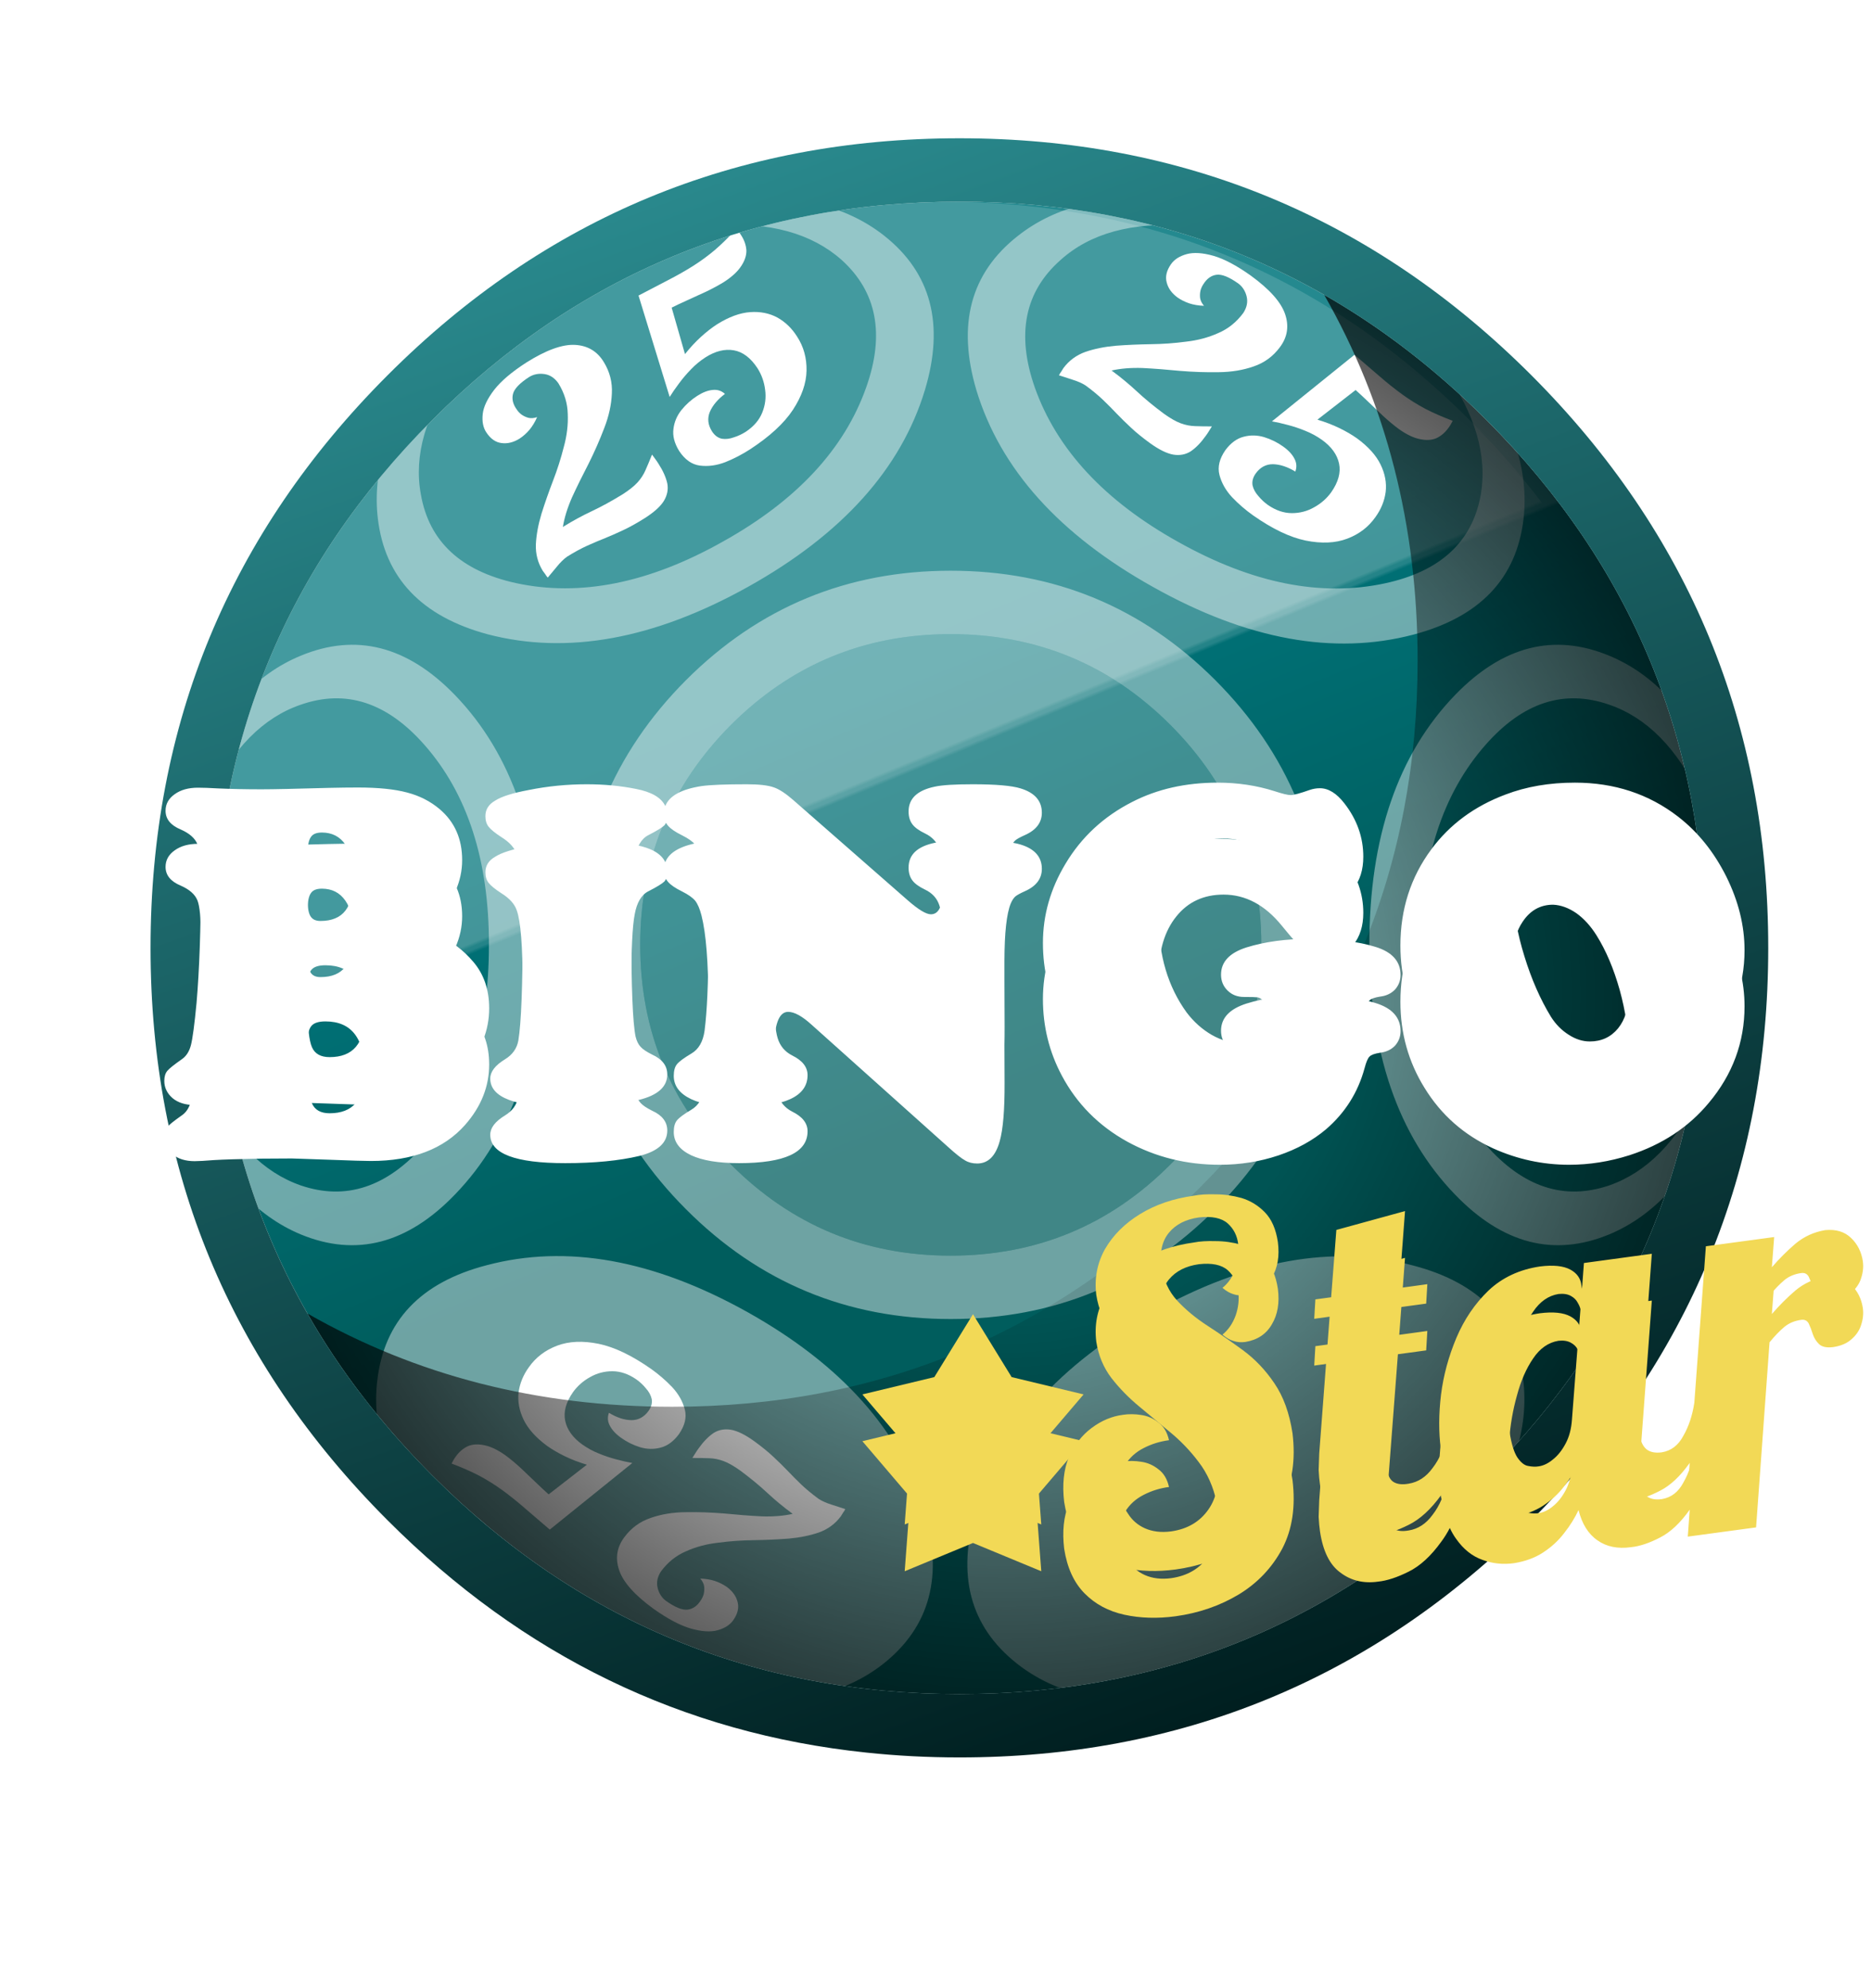<svg xmlns="http://www.w3.org/2000/svg" xmlns:xlink="http://www.w3.org/1999/xlink" preserveAspectRatio="none" width="160" height="170"><defs><path fill="url(#a)" d="M474.6 78q-60.65-60.65-146.35-60.65-85.8 0-146.4 60.65-60.6 60.7-60.6 146.5 0 85.75 60.6 146.45 60.6 60.7 146.4 60.7 85.7 0 146.35-60.7 60.6-60.7 60.6-146.45 0-85.8-60.6-146.5z" id="f"/><path fill="url(#b)" d="M474.6 78q-60.65-60.65-146.35-60.65-85.8 0-146.4 60.65-60.6 60.7-60.6 146.5 0 85.75 60.6 146.45 60.6 60.7 146.4 60.7 85.7 0 146.35-60.7 60.6-60.7 60.6-146.45 0-85.8-60.6-146.5z" id="g"/><path fill="url(#c)" d="M469.9 370.95q60.6-60.7 60.6-146.45 0-85.8-60.6-146.5-60.65-60.65-146.35-60.65-85.8 0-146.4 60.65-60.6 60.7-60.6 146.5 0 85.75 60.6 146.45 60.6 60.7 146.4 60.7 85.7 0 146.35-60.7z" id="h"/><path fill="#FFF" d="M100.25 23.8q-.4-.45-.75-.9-3.05 3.35-5.95 5.85-2.85 2.4-6 4.4-3.25 2.05-7.05 4-3.7 1.95-8.15 4.25L81 69.55q1.05-1.7 2.55-3.7 1.5-2.05 3.35-3.95 1.8-1.9 4.05-3.35 4.1-2.6 7.85-1.95 3.75.65 6.6 5 1.7 2.7 2.1 5.95.45 3.25-.8 6.35-1.25 3.1-4.55 5.3-1.55 1-3.3 1.55-1.75.65-3.35.4-1.65-.35-2.75-2.05-1.7-2.7-.6-5.4 1.15-2.7 4.2-5-1.45-1.3-3.35-1.1-2 .15-4.35 1.65-2.5 1.6-4.4 3.95-1.85 2.35-2.2 5.2-.4 2.9 1.55 6.1 2.4 3.65 5.75 4.1 3.45.45 7.1-.95 3.6-1.45 6.85-3.55 8.2-5.35 11.9-10.95 3.7-5.65 3.8-10.9.1-5.3-2.65-9.5-2.15-3.4-5.45-5.25-3.35-1.8-7.55-1.5-4.25.3-9.15 3.35-2.25 1.45-4.55 3.55-2.25 2.05-4.4 4.75l-3.7-12.9q1.8-.9 4.35-2.05t5.25-2.4q2.7-1.3 4.9-2.65 3.4-2.2 4.85-4.5 1.45-2.2 1.4-4.3-.15-2.15-1.4-4.1-.3-.5-.65-.95m-61.7 49.25q-1.6-2.2-1.05-4.35.55-2.15 4.5-4.7 1.9-1.15 4.25-.8 2.3.35 3.85 2.55 2.5 4.05 2.6 8.5.2 4.5-1.1 9.2-1.2 4.75-3 9.4-1.8 4.7-3.2 9.15-1.35 4.5-1.55 8.45-.15 4 1.9 7.35.35.5.7.95.3.5.7.95l2.5-3q1.45-1.8 2.85-2.8 3.05-1.9 5.6-3.05t4.95-2.1q2.35-.95 5-2.2 2.6-1.2 5.95-3.3 3.95-2.5 5.4-4.85 1.4-2.35.95-4.8-.55-2.55-2.45-5.5-.4-.65-.85-1.25l-.95-1.3q-1 2.5-1.8 4.3-.8 1.85-2.2 3.4-1.45 1.6-4.2 3.35-4.55 2.8-8.6 4.7-4 1.9-7.55 4.1l-.4.25q.6-3.8 2.55-8.25 2.1-4.55 4.6-9.35 2.45-4.9 4.35-9.9 1.9-4.9 2.1-9.55.25-4.7-2.25-8.75-2.7-4.45-7.95-4.75-5.3-.3-13.55 4.9-6.05 3.9-8.9 7.55-2.85 3.7-3.2 6.7-.35 3.15 1 5.15 1.75 2.65 4.2 2.95 2.5.35 5.05-1.25 1.45-.95 2.7-2.4 1.25-1.5 2.15-3.55-1.3.45-2.4.2-1.1-.3-2-.95-.8-.65-1.25-1.35z" id="k"/><path fill="url(#d)" d="M474.6 78q-21.04-21.04-45.1-34.8 25.95 45.41 25.95 101.55 0 85.75-60.6 146.45-60.65 60.7-146.35 60.7-56.01 0-101.3-25.9 13.72 23.99 34.65 44.95 60.6 60.7 146.4 60.7 85.7 0 146.35-60.7 60.6-60.7 60.6-146.45 0-85.8-60.6-146.5z" id="m"/><path fill="url(#e)" d="M487.05 383.4q65.75-65.85 65.75-158.9 0-93.1-65.75-158.95-65.8-65.8-158.8-65.8-93.05 0-158.8 65.8-65.8 65.85-65.8 158.95 0 93.05 65.8 158.9 56.4 56.49 132.9 64.5 12.67 1.35 25.9 1.35 45.84 0 85.05-16 40.38-16.46 73.75-49.85M328.25 17.35q85.7 0 146.35 60.65 60.6 60.7 60.6 146.5 0 85.75-60.6 146.45-60.65 60.7-146.35 60.7-85.8 0-146.4-60.7-60.6-60.7-60.6-146.45 0-85.8 60.6-146.5 60.6-60.65 146.4-60.65z" id="n"/><path fill="#FFF" d="M90.2 62.65q0-7.75-4.4-12.9-4.25-5-9.5-7.1-2.65-1.1-2.65-2.7 0-1.45 2.2-3.25 3.15-2.45 5-6.6 1.85-4.2 1.85-8.6 0-8.85-6.25-14.15-3.85-3.25-9-4.6-5.2-1.4-13.7-1.4-3.55 0-7.95.1-14.05.4-18.8.4-6.5 0-12.15-.25-3.35-.2-5.5-.2-3.95 0-6.45 1.8Q.35 5 .35 7.8q0 3.45 4.2 5.2 3.65 1.6 4.65 4.1.95 2.4.95 9.85 0 20.35-1.2 34.25-.85 8.9-1.55 11.65-.7 2.7-2.55 3.95Q1.7 79 .85 80 0 81 0 82.8q0 2.75 2.25 4.75 2.3 1.95 6.2 1.95 1.6 0 5.3-.3 4.1-.25 13.1-.4l8.55-.05q1.9.05 10.3.35 9.25.35 11.65.35 17.3 0 26.15-10 6.7-7.6 6.7-16.8M40.7 15.1q.8-1.25 3.05-1.25 4.2 0 6.5 3.3 2.3 3.25 2.3 9.25 0 6.2-2.25 9.1-2.2 2.9-6.95 2.9-1.95 0-2.75-1.3-.8-1.25-.8-4.4V19.6q0-3.25.9-4.5m-.9 47.25V56.3q0-3.2 1.1-4.4 1.05-1.2 3.85-1.2 10.85 0 10.85 14.15 0 11.35-9.7 11.35-3.7 0-4.9-2.75-1.2-2.75-1.2-11.1M237.75 1.6q-3.7-1.15-13.3-1.15-7.45 0-10.45.65-7.35 1.5-7.35 6.9 0 2.15 1.05 3.55 1 1.35 3.5 2.55 3.05 1.45 4 4.4.95 2.9.95 10.95 0 7.1-3.3 7.1-2 0-6.45-3.9l-31.75-27.8q-3.2-2.8-5.45-3.55-2.4-.85-7.5-.85-8.9 0-12.5.5-8.45 1.3-10.1 5.55-1.65-3.5-8.1-4.75-6.45-1.3-13.7-1.3-8.2 0-16.15 1.6-6.7 1.25-9.3 2.95-2.7 1.55-2.7 4.3 0 1.8.9 2.95.9 1.15 3.5 2.85 3.4 2.1 4.3 4.75 1.65 4.55 1.65 20.9 0 23.55-1.2 30.85-.6 3.3-3.7 5.2-4.1 2.5-4.1 5.35 0 7.9 20.8 7.9 12.15 0 20.6-2 7.75-1.95 7.75-7.05 0-3.6-4.2-5.5-2.3-1.15-3.2-2.15-.95-1-1.4-2.85-1.2-5.8-1.2-30.15 0-14.4.95-19.35.9-5 3.85-6.45 3.5-1.8 4.4-2.7.25-.3.45-.7.2.4.55.8 1.1 1.3 3.95 2.7 2.5 1.25 3.6 2.55 1.05 1.35 1.75 4.1 1.9 7.5 1.9 23.95 0 15.45-1.05 23.65-.65 4.55-3.65 6.3-3.1 1.85-4 2.95-.9 1.1-.9 3.25 0 4.15 4.8 6.45 4.7 2.2 13.3 2.2 19.05 0 19.05-8.85 0-3.35-4.25-5.45-3.05-1.55-4.05-4.8t-1-12.1q0-10.8 3.9-10.8 2.6 0 6.55 3.6l37.8 33.85q3.3 3 4.8 3.8 1.4.85 3.35.85 4.55 0 6.25-6.2 1.4-4.95 1.35-16.2-.05-8.25-.05-13.05V33.9Q233.3 22.2 235 18q.55-1.3 1.25-1.95.7-.6 2.6-1.45 4.8-2.1 4.8-6.25 0-4.95-5.9-6.75m92.4 27.8q2.75-3.4 2.75-8.85 0-8.05-5.25-14.8-3.25-4.2-6.8-4.2-1.4 0-2.75.45-4.1 1.45-5.35 1.45-1.2 0-4.55-1.1Q300.8 0 292.45 0q-13.3 0-23.7 5.35-11.9 6.05-18.55 17.2-6.25 10.4-6.25 21.95 0 11.4 5.25 21.25 6.25 11.75 18.2 18.35 11.7 6.4 25.65 6.4 8.55 0 16.3-2.6 7.7-2.6 13.2-7.25 7.95-6.85 10.7-16.95.7-2.65 1.4-3.25.65-.7 2.9-1.05 2.55-.3 4.15-1.95 1.55-1.75 1.55-4.05 0-5.65-6.95-7.8-7.3-2.25-18.1-2.25-10.05 0-17.75 2.4-7.05 2.25-7.05 7.55 0 2.65 1.85 4.45 1.8 1.75 4.55 1.75 3.05 0 3.7.1.55.05 1.25.6 1.8 1.25 1.8 4.3 0 3.45-2.1 5.7-2.15 2.15-5.5 2.15-4 0-8.1-2.3-4.05-2.35-7-6.25-7.75-10.7-7.75-25.95 0-10.25 4.9-16.3 4.85-6.05 13.1-6.05 9.15 0 16.15 8.6 4.2 5.15 5.3 6 3.55 2.65 7.25 2.65 4.55 0 7.35-3.35m108.6 17.1q0-10.2-5.05-20.4-5.15-10.3-13.45-16.7-12.2-9.4-28.6-9.4-10.6 0-19.25 3.3-12.95 4.85-20.6 15.2-8.6 11.6-8.6 26.75 0 13.1 6.7 23.9 6.9 11.25 19.05 16.8 10.1 4.55 21.1 4.55 8.4 0 16.75-2.65 13.6-4.4 22-14.5 9.95-11.85 9.95-26.85M385.6 18.3q3.25.15 6.45 2.35 3.15 2.25 5.6 6.15 3.95 6.3 6.45 15.2 2.45 8.95 2.45 16.65 0 5.95-2.9 9.55-3 3.65-7.85 3.65-3 0-5.85-1.85-2.95-1.85-4.95-5-4.45-7.3-7.35-16.75-2.95-9.5-2.95-16.7 0-4.9 2.4-8.45 3.15-4.8 8.5-4.8z" id="p"/><path fill="#F2D956" d="M81.9 36.4q2.35 2.1 2.75 5.45.4 3.2-.65 6.25-1.15 3.2-3.45 5.05Q82 54.4 83.4 54.8q1.45.5 3.15.25 4.7-.8 6.85-4.6 2.25-3.75 1.55-9.2-.75-5.05-3.4-7.75-2.6-2.65-6.05-3.7-3.4-.95-6.75-.95-3.35-.1-5.6.35Q65.1 30.3 59.1 34q-5.95 3.65-9.1 9.1-3.05 5.5-2.25 11.9.85 5.4 3.95 9.45 3.15 4.05 7.35 7.5 4.3 3.6 8.6 7.15 4.3 3.7 7.5 8.25Q78.3 92 79.3 98.2q.9 7.85-2.4 12.55-3.35 4.8-9.7 5.7-3.85.5-6.8-.8-2.8-1.25-4.4-3.8-1.75-2.45-2.15-5.6-.5-4.2 1.35-7 1.75-2.9 4.95-4.5 3.05-1.55 6.5-2-.7-3.1-2.75-4.6-2-1.6-4.45-1.95-2.5-.4-4.75-.05-4.35.55-8.2 3.45-3.75 2.8-5.9 7.6-2 4.85-1.2 11.6 1.15 7.4 5.3 11.6 4.15 4.2 10.35 5.55 6.2 1.35 13.3.4 9.05-1.25 16.4-5.65 7.35-4.45 11.35-11.95 3.9-7.5 2.65-17.8-1.2-7.9-4.75-13.05-3.45-5.1-8.15-8.55-4.65-3.4-9.2-6.35-4.55-2.95-7.9-6.55-3.25-3.55-4.1-8.9-.7-5.5 2-8.75t7.8-3.95q5.05-.55 7.45 1.55M247 46.25q-.55-3.65-3.05-6.05-2.5-2.45-6.75-2.05-4.4.75-7.75 3.55-3.25 2.8-6.1 6.1l.6-7.85-17.75 2.4-3 40.65q-.75 4.95-2.85 8.6-1.95 3.7-5.6 4.3-2.55.35-4-.8-1.4-1.2-1.75-3.75-.1-.85-.1-1.85-.05-1 .05-2.2l3.2-43-17.65 2.4-.5 6.7-.15-.9q-.3-2.7-2.9-4.1-2.7-1.45-7.9-.8-8 1.2-13.35 6.25-5.3 5.1-8.35 12.3-3.05 7.25-4 14.8-.9 7.6-.05 14 .05.5.2 1-.95 2.25-2.35 4.05-2.5 3.45-6.2 4.05-2.5.45-3.95-.45-1.35-.85-1.7-3.4-.1-.75-.1-1.8 0-.95.05-2.2l2.9-37.95 7.35-1 .3-5.05-7.3 1 1.5-20-17.85 4.9-1.35 17.5-4.1.55-.3 5.05 4-.55-2.7 35.55q-.05 2.25-.15 4.3.1 2.1.35 3.8 1.15 7.7 5.3 10.7 4.15 3.15 9.8 2.35 3.45-.35 7.95-2.6 4.45-2.2 8.45-7.75 1.2-1.6 2.25-3.6.7 1.55 1.65 2.85 2.85 4.05 6.85 5.45 3.9 1.45 8.2.85 4.35-.7 7.5-2.75 3.3-2.15 5.5-5.05 2.3-2.9 3.75-6 1.35 5.4 4.9 7.85 3.5 2.5 8.7 1.8 3.45-.35 7.65-2.55 4-2.05 7.65-7.2l-.5 7 17.75-2.4 3.5-48.1q1.95-2.4 3.85-4 1.8-1.5 4.45-1.85 1.3-.15 1.9 1 .55 1.15 1.05 2.75.5 1.5 1.65 2.6 1.15 1.05 3.6.75 3.05-.45 4.8-2.05 1.85-1.6 2.5-3.7.75-2.25.45-4.4m-79.1 8.5q1.95-.2 3.2.5 1.2.65 1.75 1.7.6 1 .75 1.75l-2.2 28.6q-.25 3.7-1.65 6.3-1.4 2.65-3.3 4.15-1.85 1.55-3.75 1.8-1.15.2-2.65-.1-1.45-.2-2.8-2.15-1.3-1.9-2.05-6.5-.6-4.5-.1-10.35.4-5.8 2-11.5 1.5-5.65 4.2-9.6 2.65-3.95 6.6-4.6z" id="r"/><path fill="#F2D956" d="M25.75 76.35L15.7 60 5.65 76.35l-18.7 4.5L-.6 95.45l-1.45 19.2 17.75-7.35 17.75 7.35L32 95.45l12.45-14.6-18.7-4.5z" id="s"/><linearGradient id="a" gradientUnits="userSpaceOnUse" x1="573.93" y1="172.6" x2="523.48" y2="50.7" spreadMethod="pad"><stop offset="0%" stop-color="#005D5D"/><stop offset="100%" stop-color="#00767D"/></linearGradient><linearGradient id="b" gradientUnits="userSpaceOnUse" x1="573.93" y1="172.6" x2="523.48" y2="50.7" spreadMethod="pad"><stop offset="72.94%" stop-color="#FFF" stop-opacity="0"/><stop offset="73.73%" stop-color="#FFF" stop-opacity=".14"/></linearGradient><linearGradient id="c" gradientUnits="userSpaceOnUse" x1="569.23" y1="172.6" x2="518.77" y2="50.7" spreadMethod="pad"><stop offset="72.94%" stop-color="#FFF" stop-opacity="0"/><stop offset="73.73%" stop-color="#FFF" stop-opacity=".14"/></linearGradient><linearGradient id="e" gradientUnits="userSpaceOnUse" x1="405.15" y1="435.28" x2="251.25" y2="13.82" spreadMethod="pad"><stop offset="0%" stop-color="#001F20"/><stop offset="100%" stop-color="#29888C"/></linearGradient><filter id="j" x="-20%" y="-20%" width="140%" height="140%" color-interpolation-filters="sRGB"><feColorMatrix in="SourceGraphic" values="0 0 0 0 0 0 0 0 0 0.373 0 0 0 0 0.373 0 0 0 1 0" result="result1"/></filter><filter id="l" x="-20%" y="-20%" width="140%" height="140%" color-interpolation-filters="sRGB"><feColorMatrix in="SourceGraphic" values="1 0 0 0 0 0 1 0 0 0 0 0 1 0 0 0 0 0 0.46 0" result="result1"/></filter><filter id="o" x="-20%" y="-20%" width="140%" height="140%" color-interpolation-filters="sRGB"><feColorMatrix in="SourceGraphic" values="0 0 0 0 255 0 0 0 0 255 0 0 0 0 255 0 0 0 255 0" result="result1"/><feColorMatrix in="SourceGraphic" values="0 0 0 0 0 0 0 0 0 0 0 0 0 0 0 0 0 0 1 -0.69" result="result2"/><feComposite in2="result1" in="result2" operator="in" result="result3"/></filter><filter id="q" x="-20%" y="-20%" width="140%" height="140%" color-interpolation-filters="sRGB"><feColorMatrix in="SourceGraphic" values="0 0 0 0 255 0 0 0 0 255 0 0 0 0 255 0 0 0 255 0" result="result1"/><feColorMatrix in="SourceGraphic" values="0 0 0 0 0 0 0 0 0 0 0 0 0 0 0 0 0 0 1 -0.514" result="result2"/><feComposite in2="result1" in="result2" operator="in" result="result3"/></filter><radialGradient id="d" gradientUnits="userSpaceOnUse" cx="0" cy="0" r="213.75" fx="0" fy="0" gradientTransform="translate(341.2 237.45)" spreadMethod="pad"><stop offset="41.96%" stop-opacity=".1"/><stop offset="100%" stop-opacity=".7"/></radialGradient><g id="i" fill="#FFF"><path fill-opacity=".43" d="M197 312.6q-27.55 7.15-30.4 32.05-2.4 20.05 13.6 41.7 14.1 19.15 37.3 32.1 23.3 12.95 46.9 14.95 26.9 2.25 42.65-10.1 19.6-15.5 11.35-42.8-9.85-32.95-49.05-54.9-39.1-21.8-72.35-13m-51.65-169.2q-18.6 7.65-29.7 32.15-9.75 21.6-9.8 48.1.05 26.6 9.8 48.15 11.1 24.5 29.7 32.25 23 9.5 42.8-11.05 23.8-24.6 23.8-69.35 0-44.7-23.8-69.35-19.8-20.45-42.8-10.9M120 182.65q9.7-20.3 25.35-25.65 18.75-6.55 34.3 11.1 18 20.4 17.95 55.55.05 35.1-17.95 55.5-15.55 17.7-34.3 11.3Q129.7 285 120 264.75q-8.6-18.25-8.6-41.1t8.6-41M307.35 26.8q-15.9-12.55-42.8-10.25-23.55 2-46.95 14.9-23.05 13.05-37.3 32.1-15.9 21.65-13.55 41.7 2.9 24.75 30.5 32.2 33.1 8.65 72.25-13.15 39.2-21.85 49.15-54.65 8.25-27.4-11.3-42.85m-11.85 6.7q14.7 13.25 6.85 35.4-9.1 25.75-39.85 42.85-30.65 17.25-57.35 11.5-23.05-5.05-26.45-24.65-3-16.25 10.05-34.55 11.7-16.5 31.65-27.7 19.95-11.15 40.15-12.45 22.45-1.45 34.95 9.6m86.35 292.2q-38.95 21.85-48.95 54.7-8.3 27.3 11.3 42.8 15.85 12.5 42.6 10.25 23.75-2 46.95-14.95 23.25-13 37.3-32.05 16.1-21.7 13.75-41.7-2.9-24.8-30.55-32.05-33.2-8.9-72.4 13m17.4-175.55Q368.9 119.8 325.8 119.8q-43.05 0-73.45 30.35Q222 180.6 222 223.65q0 43.1 30.35 73.45 30.4 30.45 73.45 30.45 43.1 0 73.45-30.45 30.4-30.35 30.4-73.45 0-43.05-30.4-73.5M325.8 137.4q35.8 0 61 25.2 25.25 25.3 25.25 61.05 0 35.8-25.25 61-25.2 25.3-61 25.3-35.75 0-61-25.3-25.2-25.2-25.2-61 0-35.75 25.2-61.05 25.25-25.2 61-25.2m145.45-73.75Q457.2 44.6 433.9 31.45 410.65 18.7 387 16.55q-26.85-2.15-42.6 10.35-19.6 15.4-11.45 42.8 9.95 32.8 49.1 54.65 39.1 21.9 72.2 13.2 27.65-7.3 30.6-32.05 2.35-20.1-13.6-41.85m-8.45.45q13.05 18.35 10.15 34.8-3.6 19.45-26.55 24.4-26.65 5.75-57.35-11.45-30.75-17.1-39.9-42.95-7.75-22.2 7.15-35.35 12.3-11.1 34.8-9.55 20.1 1.25 40.2 12.45 19.95 11.15 31.5 27.65m75.55 111.45q-11.15-24.5-29.7-32.15-23-9.55-42.8 10.9-23.8 24.65-23.8 69.35 0 44.75 23.8 69.35 19.8 20.55 42.8 11.05 18.55-7.75 29.7-32.25 9.75-21.55 9.8-48.15-.05-26.5-9.8-48.1M508.65 157q15.65 5.35 25.3 25.65 8.65 18.15 8.65 41t-8.65 41.1q-9.65 20.25-25.3 25.7-18.75 6.4-34.3-11.3-18-20.4-17.95-55.5-.05-35.15 17.95-55.55 15.55-17.65 34.3-11.1z"/><path fill-opacity=".25" d="M386.8 162.6q-25.2-25.2-61-25.2-35.75 0-61 25.2-25.2 25.3-25.2 61.05 0 35.8 25.2 61 25.25 25.3 61 25.3 35.8 0 61-25.3 25.25-25.2 25.25-61 0-35.75-25.25-61.05z"/></g></defs><use xlink:href="#f" transform="matrix(.308 0 0 .308 -19.05 11.9)"/><use xlink:href="#g" transform="matrix(.308 0 0 .308 -19.05 11.9)"/><use xlink:href="#h" transform="matrix(.308 0 0 .308 -19.05 11.9)"/><use xlink:href="#i" transform="matrix(.308 0 0 .308 -19.05 11.9)"/><use filter="url(#j)" xlink:href="#k" transform="rotate(-111.81 74.6 63.4) scale(.308)"/><use filter="url(#l)" xlink:href="#k" transform="matrix(.308 0 0 .308 32.32 12.52)"/><use filter="url(#l)" xlink:href="#k" transform="rotate(68.19 56.07 90.64) scale(.308)"/><use xlink:href="#m" transform="matrix(.308 0 0 .308 -19.05 11.9)"/><use xlink:href="#n" transform="matrix(.308 0 0 .308 -19.05 11.9)"/><use filter="url(#o)" xlink:href="#p" transform="matrix(.308 0 0 .308 14.05 71.72)"/><use xlink:href="#p" transform="matrix(.308 0 0 .308 14.05 66.92)"/><use filter="url(#q)" xlink:href="#r" transform="matrix(.329 0 0 .329 78.04 96.63)"/><use filter="url(#q)" xlink:href="#s" transform="matrix(.329 0 0 .329 78.04 96.63)"/><g><use xlink:href="#r" transform="matrix(.329 0 0 .329 78.04 92.63)"/><use xlink:href="#s" transform="matrix(.329 0 0 .329 78.04 92.63)"/></g></svg>